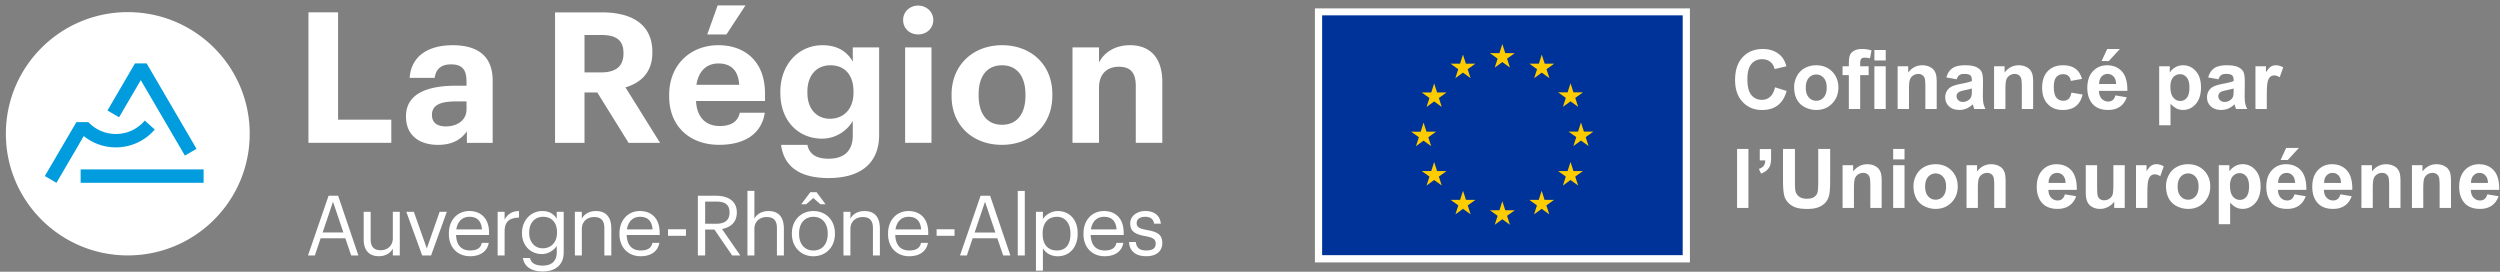 <svg width="460" height="50" viewBox="0 0 460 50" fill="none" xmlns="http://www.w3.org/2000/svg"><rect x="0" y="0" width="460" height="50" fill="#808080" stroke="none"/><g clip-path="url(#clip0_7547_5277)"><path d="M310.943 1.543h-68.997v46.741h68.997V1.543z" fill="#fff"/><path d="M309.615 2.824h-66.342v44.125h66.342V2.824z" fill="#039"/><path d="M275.031 12.439l1.398-1.02 1.402 1.02-.534-1.648 1.423-1.02h-1.753l-.538-1.668-.535 1.67-1.752-.002 1.422 1.02-.533 1.648zm-7.245 1.942l1.399-1.02 1.398 1.02-.531-1.65 1.423-1.018h-1.755l-.535-1.67-.536 1.673-1.752-.002 1.42 1.017-.531 1.65zm-3.902.961l-.536 1.674-1.752-.002 1.423 1.02-.534 1.647 1.399-1.02 1.401 1.02-.533-1.648 1.42-1.02h-1.75l-.538-1.67zM261.94 25.88l1.399 1.02-.531-1.648 1.42-1.02h-1.752l-.536-1.671-.536 1.675-1.752-.004 1.42 1.02-.531 1.647 1.399-1.02zm2.482 5.591l-.538-1.668-.536 1.67-1.752-.002 1.423 1.02-.534 1.648 1.399-1.02 1.401 1.02-.533-1.648 1.42-1.02h-1.75zm5.31 5.299l-.536-1.667-.535 1.669-1.752-.003 1.42 1.02-.531 1.65 1.398-1.02 1.399 1.02-.531-1.65 1.42-1.02h-1.752zm7.235 1.92l-.535-1.669-.536 1.671-1.752-.002 1.42 1.02-.531 1.647 1.399-1.02 1.399 1.02-.534-1.648 1.423-1.02h-1.753zm7.236-1.92l-.536-1.667-.538 1.669-1.75-.003 1.42 1.02-.531 1.65 1.399-1.02 1.399 1.02-.533-1.65 1.422-1.02h-1.752zm5.313-5.299l-.538-1.668-.536 1.67-1.752-.002 1.422 1.02-.533 1.648 1.399-1.02 1.401 1.02-.534-1.648 1.42-1.02h-1.749zm3.674-7.261h-1.752l-.538-1.668-.536 1.671-1.752-.002 1.423 1.02-.531 1.647 1.396-1.02 1.401 1.02-.533-1.647 1.422-1.02zm-5.611-4.552l1.399-1.018 1.401 1.018-.534-1.648 1.42-1.018h-1.749l-.538-1.668-.536 1.67-1.752-.002 1.422 1.018-.533 1.648zm-3.891-9.613l-.536 1.67-1.752-.002 1.42 1.02-.533 1.65 1.403-1.022 1.397 1.022-.531-1.65 1.422-1.02h-1.754l-.536-1.668z" fill="#FC0"/><path d="M326.605 16.064l2.131.674c-.328 1.186-.87 2.066-1.631 2.64-.76.576-1.724.863-2.891.863-1.446 0-2.634-.492-3.563-1.477-.931-.985-1.396-2.332-1.396-4.04 0-1.806.467-3.211 1.403-4.21.936-1.001 2.166-1.5 3.689-1.5 1.331 0 2.414.391 3.245 1.178.496.464.865 1.132 1.113 2l-2.175.518c-.129-.563-.398-1.008-.805-1.333-.407-.326-.905-.487-1.488-.487-.807 0-1.462.289-1.965.865-.503.58-.753 1.515-.753 2.808 0 1.372.248 2.35.742 2.934.496.583 1.139.875 1.93.875a2.2 2.2 0 001.506-.556c.421-.37.723-.952.905-1.748m3.521-.056c0-.69.171-1.36.512-2.007a3.524 3.524 0 011.451-1.482 4.329 4.329 0 012.098-.511c1.193 0 2.171.387 2.934 1.16.762.772 1.144 1.75 1.144 2.929 0 1.178-.386 2.177-1.156 2.959-.77.782-1.738 1.174-2.905 1.174a4.604 4.604 0 01-2.068-.488 3.37 3.37 0 01-1.498-1.433c-.341-.63-.512-1.395-.512-2.299m2.138.113c0 .779.185 1.376.557 1.792a1.77 1.77 0 001.373.623c.545 0 1.001-.208 1.371-.623.37-.416.552-1.018.552-1.806 0-.79-.185-1.364-.552-1.779a1.762 1.762 0 00-1.371-.623 1.77 1.77 0 00-1.373.623c-.372.415-.557 1.013-.557 1.793zm6.773-3.937h1.158v-.593c0-.663.07-1.155.21-1.482.14-.327.4-.59.779-.796.379-.205.859-.308 1.436-.308.578 0 1.175.089 1.745.266l-.283 1.452a4.11 4.11 0 00-.959-.12c-.308 0-.519.07-.65.213-.131.14-.196.41-.196.812v.556h1.557v1.636h-1.557v6.229h-2.087v-6.23h-1.158V12.19m5.858-2.992h2.086v1.925h-2.086V9.198zm0 2.992h2.086v7.867h-2.086V12.19zm11.467 7.867h-2.087v-4.015c0-.85-.044-1.398-.133-1.647a1.15 1.15 0 00-.435-.581 1.256 1.256 0 00-.726-.208c-.36 0-.685.098-.973.296-.287.199-.484.46-.589.785-.106.326-.159.928-.159 1.806v3.564h-2.087v-7.868h1.937v1.156c.688-.89 1.553-1.333 2.599-1.333.461 0 .882.082 1.263.247.381.166.669.376.866.633.196.257.332.548.409.875.077.327.115.793.115 1.4v4.89zm3.675-5.468l-1.893-.341c.213-.76.58-1.323 1.1-1.69.519-.364 1.291-.548 2.315-.548.931 0 1.624.11 2.08.329.456.22.777.5.962.838.184.338.278.959.278 1.862l-.021 2.43c0 .69.033 1.201.1 1.528.068.33.192.682.375 1.055h-2.064a8.368 8.368 0 01-.201-.616 2.782 2.782 0 00-.075-.245 3.73 3.73 0 01-1.143.777 3.28 3.28 0 01-1.299.26c-.812 0-1.45-.22-1.918-.659-.468-.439-.702-.994-.702-1.666 0-.444.108-.84.321-1.188a2.09 2.09 0 01.893-.8c.384-.185.936-.348 1.659-.486.975-.182 1.651-.353 2.026-.511v-.208c0-.4-.099-.686-.297-.857-.199-.17-.571-.256-1.121-.256-.372 0-.662.072-.868.22-.208.144-.376.4-.505.767m2.791 1.69a12.6 12.6 0 01-1.271.317c-.577.124-.956.245-1.136.364-.272.192-.41.437-.41.733s.108.544.328.756c.217.212.493.318.83.318.377 0 .735-.124 1.076-.372a1.3 1.3 0 00.498-.688c.054-.178.082-.516.082-1.015v-.416l.003.003zm11.277 3.783h-2.086v-4.015c0-.85-.045-1.398-.134-1.647a1.15 1.15 0 00-.435-.581 1.25 1.25 0 00-.725-.208c-.36 0-.685.098-.973.296-.288.199-.484.46-.59.785-.107.326-.159.928-.159 1.806v3.564h-2.086v-7.868h1.937v1.156c.687-.89 1.553-1.333 2.599-1.333.46 0 .879.082 1.26.247.382.166.669.376.866.633.196.257.332.548.409.875.078.327.115.793.115 1.4v4.89m8.992-5.541l-2.056.371c-.07-.41-.227-.719-.47-.926-.246-.208-.564-.31-.954-.31-.52 0-.934.18-1.245.536-.309.357-.463.957-.463 1.797 0 .934.157 1.592.472 1.977.314.385.737.579 1.266.579.395 0 .72-.112.973-.339.253-.224.431-.611.533-1.16l2.05.348c-.213.938-.623 1.648-1.226 2.126-.604.479-1.413.72-2.428.72-1.154 0-2.073-.363-2.758-1.09-.686-.727-1.03-1.732-1.03-3.016s.344-2.31 1.032-3.034c.688-.724 1.619-1.085 2.791-1.085.959 0 1.724.205 2.29.618.566.413.973 1.041 1.221 1.886m6.15 3.038l2.079.348c-.266.761-.69 1.34-1.265 1.737-.578.396-1.298.595-2.164.595-1.371 0-2.386-.448-3.043-1.34-.52-.716-.779-1.62-.779-2.712 0-1.304.341-2.324 1.024-3.062.683-.737 1.547-1.106 2.592-1.106 1.172 0 2.099.387 2.777 1.16.678.772 1.001 1.956.973 3.552h-5.226c.017.618.183 1.097.505 1.44.323.343.723.516 1.203.516.327 0 .601-.089.823-.266.222-.178.391-.465.506-.86m.119-2.102c-.014-.602-.171-1.06-.468-1.375a1.444 1.444 0 00-1.085-.471c-.457 0-.831.166-1.128.497-.297.332-.442.78-.437 1.349h3.118zm-2.665-4.222l1.025-2.215h2.339l-2.042 2.215h-1.322zm10.597.96h1.946v1.155a2.932 2.932 0 011.025-.964c.43-.248.908-.371 1.432-.371.914 0 1.693.357 2.332 1.073.639.717.957 1.713.957 2.992 0 1.28-.323 2.334-.966 3.062-.644.728-1.423 1.092-2.34 1.092-.435 0-.83-.086-1.183-.259-.354-.172-.728-.469-1.119-.889v3.963h-2.086v-10.86m2.063 3.8c0 .885.175 1.536.526 1.958.351.423.779.633 1.285.633.505 0 .889-.194 1.209-.581.323-.388.482-1.025.482-1.907 0-.824-.166-1.438-.498-1.837-.333-.399-.742-.6-1.233-.6-.491 0-.933.197-1.27.588-.337.393-.506.974-.506 1.746h.005zm8.845-1.395l-1.892-.341c.213-.76.577-1.323 1.099-1.69.519-.364 1.291-.548 2.316-.548.931 0 1.623.11 2.08.329.456.22.776.5.961.838.185.338.278.959.278 1.862l-.023 2.43c0 .69.033 1.201.101 1.528.065.33.191.682.374 1.055h-2.063a7.497 7.497 0 01-.201-.616c-.036-.124-.059-.205-.075-.245a3.746 3.746 0 01-1.144.777 3.28 3.28 0 01-1.299.26c-.811 0-1.452-.22-1.918-.659-.468-.439-.702-.994-.702-1.666 0-.444.108-.84.319-1.188.212-.348.51-.614.893-.8.384-.185.936-.348 1.659-.486.975-.182 1.651-.353 2.026-.511v-.208c0-.4-.099-.686-.298-.857-.196-.17-.57-.256-1.12-.256-.372 0-.662.072-.868.22-.208.144-.377.4-.505.767m2.791 1.69c-.267.088-.691.196-1.271.317-.577.124-.959.245-1.137.364-.271.192-.407.437-.407.733s.108.544.328.756c.217.212.494.318.83.318.377 0 .735-.124 1.076-.372.253-.186.419-.417.499-.688.054-.178.082-.516.082-1.015v-.416.003zm6.105 3.783h-2.087v-7.868h1.937v1.118c.332-.527.63-.875.894-1.043.264-.168.566-.252.903-.252.475 0 .933.13 1.373.392l-.646 1.816c-.351-.227-.678-.341-.98-.341-.302 0-.54.08-.741.24-.204.161-.363.45-.48.87-.117.421-.175 1.3-.175 2.638v2.43m-95.38 7.344h-2.087v10.86h2.087V27.4zm2.087.031h2.086v1.489c0 .602-.051 1.078-.156 1.426-.106.347-.302.66-.59.935a3.04 3.04 0 01-1.102.651l-.409-.858c.421-.138.721-.33.898-.57.178-.242.272-.572.283-.992h-1.01v-2.081zm4.276-.031h2.197v5.881c0 .934.028 1.538.081 1.814.094.446.319.8.672 1.071.353.268.837.404 1.45.404s1.095-.129 1.411-.38a1.52 1.52 0 00.573-.939c.063-.37.096-.985.096-1.844v-6.007h2.196v5.704c0 1.305-.058 2.224-.177 2.763-.12.54-.34.992-.658 1.363s-.746.665-1.279.885c-.536.22-1.233.329-2.094.329-1.039 0-1.827-.12-2.365-.36-.538-.24-.961-.55-1.273-.933a2.985 2.985 0 01-.615-1.204c-.143-.623-.215-1.54-.215-2.757V27.4m18.153 10.86h-2.087v-4.014c0-.85-.044-1.398-.133-1.647a1.15 1.15 0 00-.435-.581 1.256 1.256 0 00-.726-.208c-.362 0-.685.098-.973.296a1.49 1.49 0 00-.589.787c-.105.326-.159.929-.159 1.806v3.564h-2.087v-7.867h1.937v1.155c.688-.89 1.553-1.333 2.599-1.333.461 0 .882.082 1.263.248.381.165.669.375.866.632.196.257.332.549.409.875.077.327.115.794.115 1.4v4.89m2.117-10.862h2.087v1.925h-2.087v-1.925zm0 2.992h2.087v7.867h-2.087v-7.867zm3.74 3.823c0-.691.171-1.36.512-2.007a3.524 3.524 0 011.451-1.482c.627-.341 1.324-.511 2.098-.511 1.193 0 2.171.387 2.934 1.16.762.772 1.144 1.75 1.144 2.928 0 1.179-.386 2.178-1.156 2.96-.77.781-1.738 1.174-2.905 1.174a4.576 4.576 0 01-2.068-.49 3.359 3.359 0 01-1.495-1.434c-.342-.63-.513-1.395-.513-2.298m2.139.112c0 .78.184 1.377.556 1.792a1.77 1.77 0 001.373.623 1.76 1.76 0 001.371-.623c.37-.415.552-1.017.552-1.806 0-.79-.184-1.363-.552-1.779a1.76 1.76 0 00-1.371-.623 1.77 1.77 0 00-1.373.623c-.372.416-.556 1.013-.556 1.793zm14.803 3.932h-2.087v-4.014c0-.85-.044-1.398-.133-1.647a1.15 1.15 0 00-.435-.581 1.249 1.249 0 00-.723-.208c-.36 0-.686.098-.973.296a1.49 1.49 0 00-.59.787c-.107.326-.159.929-.159 1.806v3.564h-2.086v-7.867h1.936v1.155c.688-.89 1.554-1.333 2.599-1.333.461 0 .882.082 1.264.248.381.165.669.375.865.632.197.257.332.549.41.875.077.327.114.794.114 1.4v4.89m10.904-2.507l2.079.348c-.266.76-.69 1.34-1.265 1.736-.578.397-1.299.598-2.164.598-1.371 0-2.386-.448-3.044-1.34-.519-.716-.779-1.62-.779-2.712 0-1.304.342-2.324 1.025-3.062.683-.737 1.546-1.106 2.592-1.106 1.174 0 2.098.388 2.777 1.16.678.773 1.001 1.958.973 3.552h-5.226c.014.619.182 1.097.505 1.44.323.343.723.516 1.203.516.327 0 .601-.089.823-.266.222-.177.391-.464.505-.859m.12-2.103c-.014-.602-.171-1.06-.468-1.374a1.44 1.44 0 00-1.086-.47c-.456 0-.83.166-1.127.498-.297.331-.442.78-.438 1.349h3.119v-.003zm8.956 4.602v-1.178c-.287.42-.664.752-1.132.992a3.171 3.171 0 01-1.481.364 2.932 2.932 0 01-1.424-.348 2.05 2.05 0 01-.913-.978c-.187-.42-.283-.998-.283-1.74v-4.979h2.087v3.615c0 1.107.037 1.783.115 2.033.077.25.215.448.418.593.204.145.461.22.772.22.356 0 .676-.099.957-.292.283-.194.475-.437.578-.726.105-.29.157-.997.157-2.122v-3.318h2.086v7.867h-1.937m6.097-.003h-2.087v-7.867h1.937v1.118c.332-.527.629-.877.896-1.046.264-.168.566-.252.903-.252.475 0 .934.131 1.373.392l-.645 1.816c-.351-.226-.679-.34-.981-.34-.301 0-.54.079-.741.24-.204.16-.363.45-.48.87-.117.42-.175 1.3-.175 2.637v2.43m3.436-4.042c0-.691.171-1.36.513-2.007a3.516 3.516 0 011.45-1.482c.627-.341 1.326-.511 2.098-.511 1.193 0 2.171.387 2.934 1.16.762.772 1.144 1.75 1.144 2.928 0 1.179-.386 2.178-1.156 2.96-.77.781-1.738 1.174-2.905 1.174a4.576 4.576 0 01-2.068-.49 3.363 3.363 0 01-1.497-1.434c-.342-.63-.513-1.395-.513-2.298zm2.138.112c0 .78.185 1.377.557 1.792a1.77 1.77 0 001.373.623c.545 0 1.001-.208 1.371-.623.37-.415.552-1.017.552-1.806 0-.79-.185-1.363-.552-1.779a1.762 1.762 0 00-1.371-.623 1.77 1.77 0 00-1.373.623c-.372.416-.557 1.013-.557 1.793zm7.575-3.935h1.946v1.155a2.922 2.922 0 011.025-.963c.43-.248.907-.372 1.431-.372.915 0 1.694.357 2.333 1.074.638.716.956 1.713.956 2.992s-.322 2.334-.966 3.062c-.643.728-1.422 1.092-2.339 1.092-.435 0-.83-.086-1.184-.259-.353-.173-.727-.47-1.118-.89v3.964h-2.086v-10.86m2.063 3.8c0 .884.175 1.535.526 1.96.351.423.779.633 1.284.633.506 0 .889-.194 1.21-.581.323-.388.482-1.025.482-1.907 0-.824-.166-1.438-.499-1.837-.332-.399-.741-.6-1.232-.6-.492 0-.934.196-1.271.588-.336.393-.505.974-.505 1.744h.005zm11.85 1.568l2.08.348c-.267.76-.69 1.34-1.265 1.736-.578.397-1.299.598-2.164.598-1.371 0-2.386-.448-3.044-1.34-.519-.716-.779-1.62-.779-2.712 0-1.304.342-2.324 1.025-3.062.683-.737 1.546-1.106 2.592-1.106 1.172 0 2.098.387 2.777 1.16.678.772 1.001 1.958.973 3.552h-5.226c.016.618.182 1.097.505 1.44.323.343.723.516 1.202.516.328 0 .602-.089.824-.266.222-.178.39-.465.505-.86m.119-2.102c-.014-.602-.17-1.06-.467-1.375a1.444 1.444 0 00-1.086-.469c-.456 0-.83.166-1.127.498-.297.33-.443.779-.438 1.348h3.118v-.002zm-2.664-4.222l1.025-2.215h2.339l-2.042 2.215h-1.322zm10.997 6.32l2.08.348c-.267.76-.691 1.34-1.266 1.736-.578.397-1.298.598-2.164.598-1.371 0-2.386-.448-3.043-1.34-.52-.716-.779-1.62-.779-2.712 0-1.304.341-2.324 1.024-3.062.683-.737 1.547-1.106 2.592-1.106 1.172 0 2.099.388 2.777 1.16.678.773 1.001 1.958.973 3.552h-5.226c.014.619.183 1.097.506 1.44.322.343.722.516 1.202.516.327 0 .601-.089.823-.266.223-.177.391-.464.506-.859m.119-2.103c-.014-.602-.171-1.06-.468-1.374a1.436 1.436 0 00-1.083-.47c-.456 0-.83.166-1.128.498-.297.331-.442.78-.437 1.349h3.118l-.002-.003zm10.938 4.602h-2.086v-4.014c0-.85-.045-1.398-.134-1.647a1.138 1.138 0 00-.435-.581 1.25 1.25 0 00-.725-.208c-.36 0-.685.098-.973.296-.288.199-.484.46-.589.787-.108.326-.16.929-.16 1.806v3.564h-2.086v-7.867h1.937v1.155c.688-.89 1.553-1.333 2.599-1.333.461 0 .882.082 1.263.248.381.165.669.375.865.632.197.257.333.549.41.875.077.327.114.794.114 1.4v4.89m9.29-.003h-2.087v-4.014c0-.85-.044-1.398-.133-1.647a1.15 1.15 0 00-.435-.581 1.249 1.249 0 00-.723-.208c-.363 0-.685.098-.973.296a1.49 1.49 0 00-.59.787c-.107.326-.159.929-.159 1.806v3.564h-2.086v-7.867h1.937v1.155c.687-.89 1.553-1.333 2.599-1.333.46 0 .881.082 1.263.248.381.165.669.375.865.632.197.257.332.549.41.875.077.327.114.794.114 1.4v4.89m6.679-2.507l2.08.348c-.267.76-.691 1.34-1.266 1.736-.575.397-1.298.598-2.164.598-1.371 0-2.386-.448-3.043-1.34-.52-.716-.779-1.62-.779-2.712 0-1.304.341-2.324 1.024-3.062.683-.737 1.547-1.106 2.592-1.106 1.172 0 2.099.388 2.777 1.16.678.773 1.001 1.958.973 3.552h-5.226c.017.619.183 1.097.505 1.44.323.343.723.516 1.203.516.327 0 .601-.089.823-.266.223-.177.391-.464.506-.859m.119-2.103c-.014-.602-.171-1.06-.468-1.374a1.442 1.442 0 00-1.085-.47c-.457 0-.831.166-1.128.498-.297.331-.442.78-.437 1.349h3.118v-.003zM56.755 2.273h5.45v19.744H72v4.264H56.755V2.273zm29.087 17.863V18.66h-1.886c-2.826 0-4.477.605-4.477 2.486 0 1.276.774 2.114 2.557 2.114 2.154 0 3.803-1.176 3.803-3.123M74.7 21.413c0-4.098 3.772-5.64 9.154-5.64h1.986v-.706c0-2.081-.638-3.223-2.86-3.223-1.919 0-2.794.974-2.995 2.486h-4.61c.301-4.164 3.6-6.01 7.909-6.01 4.308 0 7.368 1.746 7.368 6.514v11.45h-4.744v-2.115c-1.01 1.41-2.557 2.486-5.317 2.486-3.198 0-5.888-1.545-5.888-5.237m35.909-8.097c2.726 0 4.106-1.14 4.106-3.458v-.136c0-2.45-1.481-3.29-4.106-3.29h-3.062v6.882h3.062v.002zM102.13 2.276h8.616c5.687 0 9.289 2.317 9.289 7.286v.133c0 3.626-2.122 5.54-4.948 6.38l6.361 10.208h-5.79l-5.754-9.267h-2.356v9.267h-5.418V2.273v.003zM132.047.999h5.116l-3.499 5.34h-3.535l1.92-5.34h-.002zm3.97 14.605c-.169-2.654-1.514-3.928-3.837-3.928-2.187 0-3.668 1.442-4.037 3.928h7.874zm-12.89 2.114v-.268c0-5.54 3.937-9.134 9.053-9.134 4.543 0 8.583 2.653 8.583 8.931v1.342h-12.688c.133 2.922 1.717 4.6 4.374 4.6 2.256 0 3.367-.973 3.668-2.45h4.611c-.573 3.794-3.602 5.909-8.414 5.909-5.317 0-9.187-3.326-9.187-8.932m33.916-.67v-.233c0-2.987-1.582-4.8-4.239-4.8-2.658 0-4.241 1.946-4.241 4.835v.268c0 2.922 1.717 4.736 4.14 4.736 2.557 0 4.342-1.814 4.342-4.8m-13.327 9.6h4.847c.302 1.545 1.413 2.551 3.904 2.551 2.962 0 4.443-1.543 4.443-4.296v-2.651c-.976 1.712-3.063 3.255-5.654 3.255-4.274 0-7.673-3.19-7.673-8.395v-.233c0-5.036 3.364-8.563 7.74-8.563 2.861 0 4.578 1.242 5.587 3.023V8.722h4.847v16.185c-.033 5.204-3.502 7.855-9.29 7.855-5.787 0-8.278-2.485-8.749-6.11m22.824-17.931h4.847v17.56h-4.847V8.72zm-.369-5.036c0-1.51 1.212-2.654 2.758-2.654s2.793 1.144 2.793 2.654-1.212 2.651-2.793 2.651c-1.582 0-2.758-1.141-2.758-2.651zm22.509 13.933v-.233c0-3.359-1.582-5.373-4.307-5.373-2.725 0-4.306 1.947-4.306 5.305v.268c0 3.356 1.548 5.373 4.306 5.373s4.307-2.017 4.307-5.34zm-13.596.068v-.269c0-5.505 4.005-9.1 9.289-9.1 5.285 0 9.254 3.527 9.254 9v.268c0 5.54-4.004 9.065-9.287 9.065-5.282 0-9.254-3.491-9.254-8.964m22.249-8.964h4.88v2.786c.875-1.748 2.793-3.19 5.722-3.19 3.466 0 5.923 2.08 5.923 6.782v11.18h-4.88V15.805c0-2.385-.943-3.524-3.097-3.524-2.155 0-3.668 1.276-3.668 3.86v10.14h-4.88V8.721zM59.36 42.779h3.823l-1.911-5.657-1.911 5.657zm1.096-6.764h1.756l3.73 10.993h-1.325L63.54 43.84h-4.545l-1.063 3.167h-1.263l3.79-10.993h-.002zm6.463 8.041v-5.088h1.28v5.027c0 1.414.6 2.044 1.864 2.044 1.139 0 2.217-.754 2.217-2.198v-4.873h1.28v8.04h-1.28V45.73c-.37.754-1.263 1.414-2.556 1.414-1.603 0-2.805-.877-2.805-3.09zm7.839-5.088h1.387l2.389 6.747 2.358-6.747h1.324l-2.899 8.04h-1.632l-2.927-8.04zm13.92 3.242c-.123-1.66-.987-2.32-2.31-2.32-1.325 0-2.188.891-2.405 2.32h4.716zm-6.086.86v-.123c0-2.43 1.555-4.12 3.775-4.12 1.865 0 3.621 1.123 3.621 3.998v.416h-6.07c.06 1.83.94 2.845 2.587 2.845 1.25 0 1.972-.462 2.143-1.4h1.28c-.276 1.614-1.617 2.46-3.437 2.46-2.28 0-3.9-1.6-3.9-4.073m8.976-4.105h1.28v1.444c.508-.905 1.202-1.538 2.65-1.582v1.2c-1.616.076-2.65.583-2.65 2.567v4.413h-1.28v-8.042zm10.923 3.874v-.108c0-1.8-.985-2.845-2.56-2.845-1.574 0-2.559 1.184-2.559 2.876v.123c0 1.753 1.125 2.799 2.482 2.799 1.495 0 2.634-1.046 2.634-2.845m-6.271 4.628h1.31c.184.921.956 1.398 2.327 1.398 1.586 0 2.59-.754 2.59-2.474v-1.167c-.461.784-1.556 1.521-2.728 1.521-2.11 0-3.668-1.598-3.668-3.813v-.107c0-2.183 1.542-3.998 3.76-3.998 1.34 0 2.173.646 2.633 1.43v-1.292h1.28v7.503c-.014 2.336-1.602 3.475-3.853 3.475-2.388 0-3.436-1.123-3.651-2.474m9.56-8.504h1.28v1.276c.369-.751 1.263-1.414 2.589-1.414 1.666 0 2.836.905 2.836 3.244v4.936h-1.28v-5.027c0-1.414-.601-2.045-1.895-2.045-1.186 0-2.25.754-2.25 2.199v4.873h-1.28v-8.042zm14.293 3.242c-.124-1.66-.987-2.32-2.311-2.32-1.324 0-2.187.891-2.405 2.32h4.716zm-6.087.86v-.123c0-2.43 1.556-4.12 3.776-4.12 1.864 0 3.621 1.123 3.621 3.998v.416h-6.07c.061 1.83.94 2.845 2.589 2.845 1.25 0 1.972-.462 2.141-1.4h1.279c-.278 1.614-1.618 2.46-3.436 2.46-2.281 0-3.9-1.6-3.9-4.073m12.233-.892h-3.298v1.2h3.298v-1.2zm5.598-1.015c1.572 0 2.419-.677 2.419-2.03v-.061c0-1.491-.924-1.984-2.419-1.984h-2.065v4.073h2.065v.002zm-3.406-5.15h3.313c2.112 0 3.853.86 3.853 3.059v.06c0 1.816-1.217 2.708-2.728 3l3.376 4.873h-1.495l-3.282-4.78h-1.696v4.78h-1.341V36.015zm9.121-.892h1.28v5.12c.37-.754 1.263-1.414 2.589-1.414 1.664 0 2.836.908 2.836 3.244v4.934h-1.28V41.98c0-1.414-.601-2.044-1.895-2.044-1.186 0-2.25.754-2.25 2.199v4.873h-1.28V35.123zm11.568.245h1.155l1.65 2.212h-.941l-1.31-1.153-1.31 1.153h-.91l1.666-2.212zm3.205 7.687v-.107c0-1.86-1.034-3.057-2.634-3.057-1.6 0-2.634 1.197-2.634 3.043v.124c0 1.83 1.001 3.03 2.634 3.03 1.632 0 2.634-1.215 2.634-3.03m-6.595 0v-.124c0-2.413 1.68-4.105 3.961-4.105 2.28 0 3.96 1.676 3.96 4.089v.123c0 2.43-1.68 4.106-3.977 4.106-2.297 0-3.944-1.737-3.944-4.09zm9.488-4.091h1.28v1.276c.37-.751 1.263-1.414 2.59-1.414 1.663 0 2.835.905 2.835 3.244v4.936h-1.28v-5.027c0-1.414-.601-2.045-1.895-2.045-1.186 0-2.25.754-2.25 2.199v4.873h-1.28v-8.042zm14.293 3.242c-.124-1.66-.987-2.32-2.311-2.32-1.324 0-2.187.891-2.405 2.32h4.716zm-6.086.86v-.123c0-2.43 1.555-4.12 3.775-4.12 1.865 0 3.621 1.123 3.621 3.998v.416h-6.07c.061 1.83.94 2.845 2.587 2.845 1.249 0 1.972-.462 2.143-1.4h1.28c-.279 1.614-1.619 2.46-3.437 2.46-2.281 0-3.899-1.6-3.899-4.073m12.232-.892h-3.299v1.2h3.299v-1.2zm3.698.598h3.822l-1.911-5.657-1.911 5.657zm1.095-6.764h1.757l3.728 10.993h-1.324l-1.078-3.167h-4.545l-1.062 3.167h-1.264l3.79-10.993h-.002zm8.136-.891h-1.294v11.883h1.294V35.124zm8.4 7.933v-.124c0-2.028-1.125-3.043-2.479-3.043-1.495 0-2.637.982-2.637 3.043v.124c0 2.06 1.079 3.029 2.651 3.029 1.572 0 2.465-1.076 2.465-3.03zm-6.348-4.09h1.279v1.354c.461-.784 1.556-1.49 2.728-1.49 2.112 0 3.668 1.537 3.668 4.041v.124c0 2.46-1.448 4.152-3.668 4.152-1.324 0-2.265-.663-2.728-1.461v4.119h-1.279V38.968zm14.833 3.243c-.124-1.66-.988-2.32-2.312-2.32-1.324 0-2.187.89-2.404 2.32h4.716zm-6.087.86v-.123c0-2.43 1.555-4.12 3.775-4.12 1.865 0 3.622 1.123 3.622 3.998v.416h-6.071c.061 1.83.941 2.845 2.59 2.845 1.249 0 1.972-.463 2.14-1.4h1.28c-.276 1.614-1.617 2.46-3.437 2.46-2.28 0-3.899-1.6-3.899-4.073m8.387 1.458h1.249c.093.955.601 1.552 1.895 1.552 1.216 0 1.756-.415 1.756-1.276s-.631-1.123-1.88-1.354c-2.096-.385-2.805-.968-2.805-2.366 0-1.492 1.464-2.262 2.727-2.262 1.448 0 2.698.584 2.913 2.322h-1.233c-.185-.875-.678-1.26-1.696-1.26-.924 0-1.525.462-1.525 1.153 0 .69.402 1.015 1.881 1.277 1.665.308 2.835.676 2.835 2.382 0 1.461-1.001 2.444-2.959 2.444-1.958 0-3.081-.969-3.158-2.614m-161.8-19.917c0 12.36-10.042 22.382-22.433 22.382S1.08 36.972 1.08 24.612c0-12.36 10.043-22.38 22.434-22.38 12.39 0 22.433 10.018 22.433 22.38z" fill="#fff"/><path d="M26.978 11.665h-2.145l-5.06 8.667 2.138 1.244 3.991-6.835 8.117 13.881 2.143-1.237-9.184-15.72zm10.487 19.503H14.839v2.47h22.626v-2.47z" fill="#009CDD"/><path d="M26.641 22.18a6.943 6.943 0 01-5.322 2.474 6.937 6.937 0 01-5.057-2.18h-2.206l-.091.157-5.715 9.76 2.136 1.246 4.152-7.09h-.01l.882-1.512a9.385 9.385 0 005.912 2.082 9.413 9.413 0 007.153-3.284l-1.832-1.655-.002.003z" fill="#009CDD"/></g><defs><clipPath id="clip0_7547_5277"><path fill="#fff" transform="translate(.443)" d="M0 0h459.41v49.943H0z"/></clipPath></defs></svg>